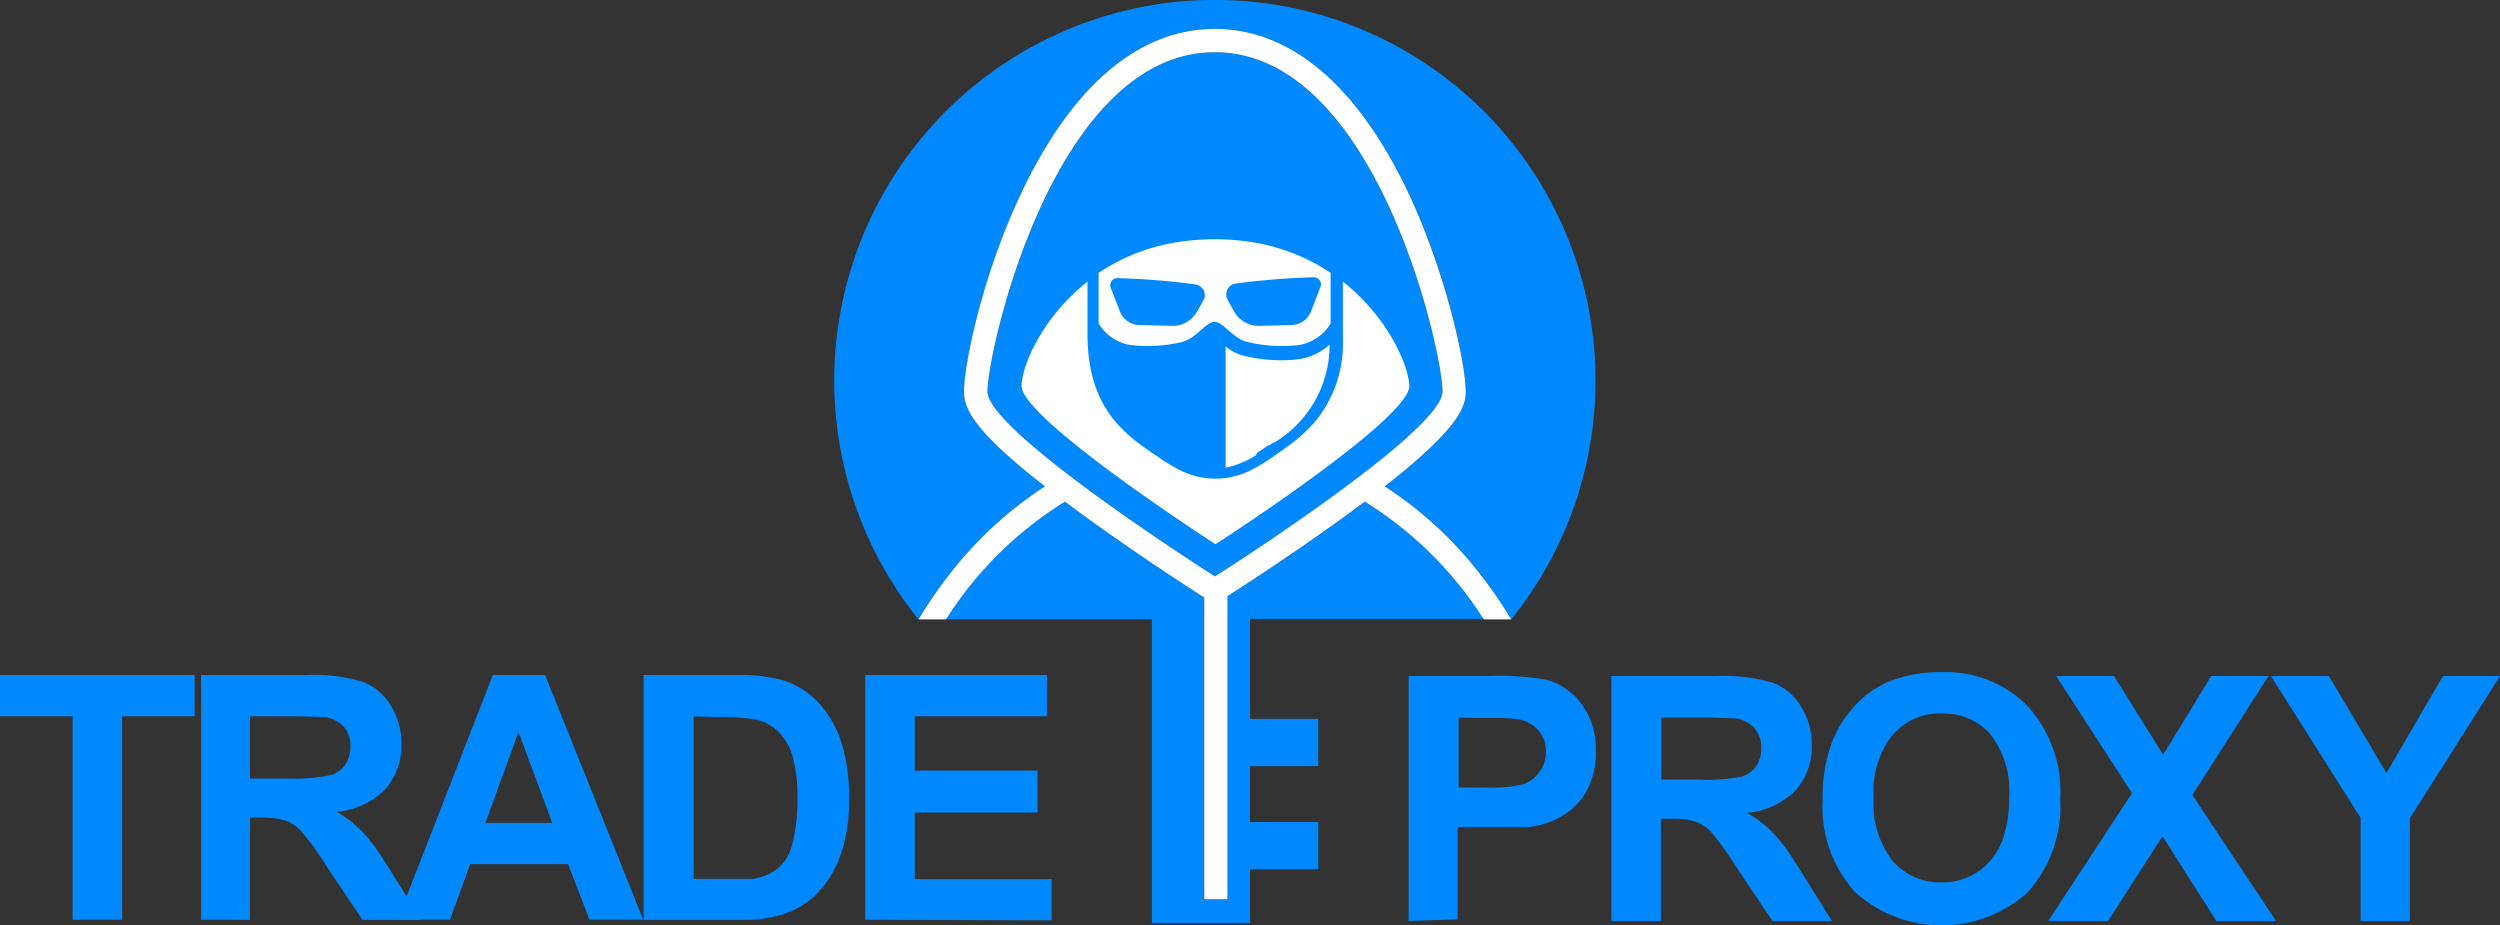 <svg id="Layer_1" data-name="Layer 1" xmlns="http://www.w3.org/2000/svg" viewBox="0 0 200 74.01"><rect x="0" y="0" width="200" height="74.01" fill="#333333" stroke="none"/><defs><style>.cls-1{fill:#0089ff;}.cls-2{fill:#fff;}</style></defs><path class="cls-1" d="M5.81,73.58V57.3H0V54H15.57V57.3H9.77V73.58Z"/><path class="cls-1" d="M16.09,73.58V54h8.32a14,14,0,0,1,4.56.53,4.42,4.42,0,0,1,2.29,1.9,5.69,5.69,0,0,1,.85,3.06,5.24,5.24,0,0,1-1.29,3.65,6.24,6.24,0,0,1-3.88,1.81A9.54,9.54,0,0,1,29,66.55a11.35,11.35,0,0,1,1,1.22c.38.53.81,1.19,1.31,2l2.39,3.82H29l-2.86-4.26a22.33,22.33,0,0,0-2.05-2.85,3.28,3.28,0,0,0-1.22-.83,6.16,6.16,0,0,0-2-.24H20v8.18ZM20,62.28H23A14.17,14.17,0,0,0,26.49,62a2.16,2.16,0,0,0,1.13-.82,2.4,2.4,0,0,0,.31-.67,2.76,2.76,0,0,0,.11-.8,2.33,2.33,0,0,0-.51-1.54A2.56,2.56,0,0,0,26,57.37c-.42,0-1.38-.07-2.89-.07H20Z"/><path class="cls-1" d="M51.46,73.58h-4.3l-1.71-4.45H37.61L36,73.58H31.8L39.43,54h4.18Zm-7.28-7.75-2.7-7.27-2.65,7.27Z"/><path class="cls-1" d="M51.49,54h7.24a13.63,13.63,0,0,1,3.72.37,6.57,6.57,0,0,1,3,1.81,8.49,8.49,0,0,1,1.85,3.17A14.39,14.39,0,0,1,67.92,64a12.93,12.93,0,0,1-.6,4.17,8.6,8.6,0,0,1-2.1,3.47,6.94,6.94,0,0,1-2.78,1.56l-.67.17-.81.14-.94.08-1.08,0H51.49Zm4,3.31v13H58.4l1.43,0H60l.29,0,.47-.12a3.44,3.44,0,0,0,2.62-2.68,12.91,12.91,0,0,0,.41-3.62,11.7,11.7,0,0,0-.39-3.42,4.53,4.53,0,0,0-1.12-1.92,3.76,3.76,0,0,0-1.84-1,19.08,19.08,0,0,0-3.25-.19Z"/><path class="cls-1" d="M69.22,73.58V54H83.75V57.3H73.18v4.35H83V65H73.18v5.33H84.13v3.3Z"/><path class="cls-1" d="M112.69,73.68V54.08H119a22.54,22.54,0,0,1,4.71.3,5.11,5.11,0,0,1,2.81,1.94,6.06,6.06,0,0,1,1.14,3.79,6.39,6.39,0,0,1-.65,3,5.09,5.09,0,0,1-1.65,1.91,6.46,6.46,0,0,1-2.25,1c-.26.06-.52.1-.77.14a6.77,6.77,0,0,1-.81,0l-1.23,0c-.55,0-.92,0-1.11,0h-2.58v7.39Zm4-16.28V63h2.16a10.62,10.62,0,0,0,3.11-.29,2.73,2.73,0,0,0,1.23-1,2.61,2.61,0,0,0,.48-1.54,2.54,2.54,0,0,0-.61-1.76,2.9,2.9,0,0,0-1.61-.88l-1.09-.09-1.76,0Z"/><path class="cls-1" d="M128.91,73.68V54.08h8.33a14.37,14.37,0,0,1,4.56.53,4.46,4.46,0,0,1,2.28,1.91,5.65,5.65,0,0,1,.86,3.06,5.25,5.25,0,0,1-1.29,3.65,6.26,6.26,0,0,1-3.88,1.8,9.43,9.43,0,0,1,2.09,1.62,12.29,12.29,0,0,1,1,1.21c.37.53.81,1.19,1.31,2l2.39,3.82H141.8l-2.86-4.26a24.78,24.78,0,0,0-2.05-2.86,3.33,3.33,0,0,0-1.22-.82,6.16,6.16,0,0,0-2-.24h-.8v8.18Zm4-11.31h2.93a15,15,0,0,0,3.52-.24,2.26,2.26,0,0,0,1.13-.83,2.86,2.86,0,0,0,.31-.66,2.9,2.9,0,0,0,.1-.81,2.34,2.34,0,0,0-.51-1.54,2.53,2.53,0,0,0-1.51-.82c-.42,0-1.38-.07-2.88-.07h-3.09Z"/><path class="cls-1" d="M145.81,64a12.38,12.38,0,0,1,.9-5,9.07,9.07,0,0,1,1.82-2.69,7.79,7.79,0,0,1,2.54-1.77,11.17,11.17,0,0,1,4.22-.77,9.22,9.22,0,0,1,6.9,2.69,10.22,10.22,0,0,1,2.63,7.47,10.32,10.32,0,0,1-2.57,7.42,10.3,10.3,0,0,1-13.86,0A10.15,10.15,0,0,1,145.81,64Zm4.08-.13a7.39,7.39,0,0,0,1.52,5,5,5,0,0,0,3.92,1.72,5,5,0,0,0,3.86-1.7,5.46,5.46,0,0,0,1.15-2.13,10.23,10.23,0,0,0,.39-3,7.36,7.36,0,0,0-1.48-5,5,5,0,0,0-3.92-1.68,5,5,0,0,0-3.92,1.7A7.35,7.35,0,0,0,149.89,63.87Z"/><path class="cls-1" d="M163.86,73.68l6.7-10.23-6.07-9.37h4.63l3.93,6.3,3.85-6.3h4.58l-6.09,9.52,6.69,10.08h-4.77L173,66.9l-4.36,6.78Z"/><path class="cls-1" d="M188.85,73.68V65.43l-7.18-11.35h4.64l4.61,7.76,4.52-7.76H200l-7.21,11.38v8.22Z"/><path class="cls-1" d="M115.4,31.32c0-3.25-5.34-27.14-18.21-27.14S79,28.07,79,31.32s18.21,14.8,18.21,14.8S115.4,34.57,115.4,31.32Z"/><path class="cls-1" d="M109.18,40.13c-.56.42-1.15.86-1.79,1.32-4.48,3.24-9,6.13-9.19,6.24V71.94H96.33V47.79l-.14-.09s-4.65-3-9.2-6.25c-.64-.46-1.24-.91-1.8-1.33h0a29.9,29.9,0,0,0-9.52,9.42H92.15v24.3H100V69.54h5.46V65.76H100V61.29h5.46V57.51H100v-8h18.7A29.9,29.9,0,0,0,109.18,40.13Z"/><path class="cls-1" d="M83.6,38.91c-5.92-4.63-6.48-6.35-6.48-7.59,0-2.13,1.48-9.15,4.44-15.57C85.62,7,91,2.31,97.19,2.31S108.76,7,112.82,15.75c3,6.42,4.44,13.44,4.44,15.57,0,1.24-.56,3-6.48,7.59a30.84,30.84,0,0,1,7.37,6.69,35.22,35.22,0,0,1,2.75,3.95,30.45,30.45,0,1,0-47.42,0,36.58,36.58,0,0,1,2.75-3.95A30.84,30.84,0,0,1,83.6,38.91Z"/><polygon class="cls-2" points="120.89 49.55 120.9 49.55 120.9 49.55 120.89 49.55"/><polygon class="cls-2" points="73.48 49.55 73.49 49.55 73.48 49.55 73.48 49.55"/><path class="cls-2" d="M118.15,45.6a30.84,30.84,0,0,0-7.37-6.69c5.92-4.63,6.48-6.35,6.48-7.59,0-2.13-1.48-9.15-4.44-15.57C108.76,7,103.36,2.31,97.19,2.31S85.62,7,81.56,15.75c-3,6.42-4.44,13.44-4.44,15.57,0,1.24.56,3,6.48,7.59a30.84,30.84,0,0,0-7.37,6.69,36.58,36.58,0,0,0-2.75,3.95h2.2a29.9,29.9,0,0,1,9.52-9.42h0c.56.42,1.16.87,1.8,1.33,4.55,3.29,9.15,6.22,9.2,6.25l.14.09V71.94H98.2V47.69c.18-.11,4.71-3,9.19-6.24.64-.46,1.23-.9,1.79-1.32a29.9,29.9,0,0,1,9.52,9.42h2.2A35.22,35.22,0,0,0,118.15,45.6ZM84,39.2h0Zm.38.3,0,0Zm.41.31,0,0Zm12.42,6.31S79,34.57,79,31.32,84.32,4.18,97.19,4.18,115.4,28.07,115.4,31.32,97.19,46.12,97.19,46.12Z"/><path class="cls-2" d="M97.19,19.14a19.14,19.14,0,0,0-3.3.28,15.69,15.69,0,0,0-6,2.41v4.05a3.66,3.66,0,0,0,2.52,1.72,11.85,11.85,0,0,0,4.22-.26c1.11-.32,1.86-1.6,2.54-1.59s1.43,1.27,2.54,1.59a11.85,11.85,0,0,0,4.22.26,3.66,3.66,0,0,0,2.52-1.72V21.83a15.69,15.69,0,0,0-6-2.41A19.14,19.14,0,0,0,97.19,19.14Zm-.86,4.77c-.19.37-.42.79-.69,1.21a2.22,2.22,0,0,1-1.93.95L91.17,26A1.68,1.68,0,0,1,89.63,25l-.78-2a.57.57,0,0,1,.59-.75,59.56,59.56,0,0,1,6.17.5A.87.87,0,0,1,96.33,23.91Zm9.32-1-.77,2A1.7,1.7,0,0,1,103.33,26l-2.54.07a2.23,2.23,0,0,1-1.93-.95,11.88,11.88,0,0,1-.68-1.21.87.87,0,0,1,.72-1.23,59.42,59.42,0,0,1,6.16-.5A.57.57,0,0,1,105.65,22.93Z"/><path class="cls-2" d="M107.43,22.53v4.22c0,.37,0,.73,0,1.07a9.81,9.81,0,0,1-2.19,5.87l-.16.18c-.1.12-.21.23-.32.35a14.12,14.12,0,0,1-1.57,1.37l-.14.09c-.37.28-.75.54-1.11.79l-.31.22a13.54,13.54,0,0,1-1.16.71,6.42,6.42,0,0,1-3,.89H97a6.42,6.42,0,0,1-3-.89,13.54,13.54,0,0,1-1.16-.71l-.31-.22C90,34.78,87,32.67,87,26.75V22.53c-3.65,2.88-5.27,6.76-5.27,8.35,0,2.65,15.51,12.66,15.51,12.66s15.51-10,15.51-12.66C112.7,29.29,111.08,25.41,107.43,22.53Z"/><path class="cls-2" d="M100.59,36.2l.2-.12,0,0,.23-.15.12-.08.14-.1,0,0,.2-.13.06,0,.15-.1.14-.1.08,0a9.08,9.08,0,0,0,4.45-7.46v-.13c0-.09,0-.18,0-.26a4.55,4.55,0,0,1-2.36,1.15,10.5,10.5,0,0,1-1.44.1,13,13,0,0,1-3.19-.39,3.89,3.89,0,0,1-1.32-.71v9.7a7.22,7.22,0,0,0,2.42-1Z"/></svg>